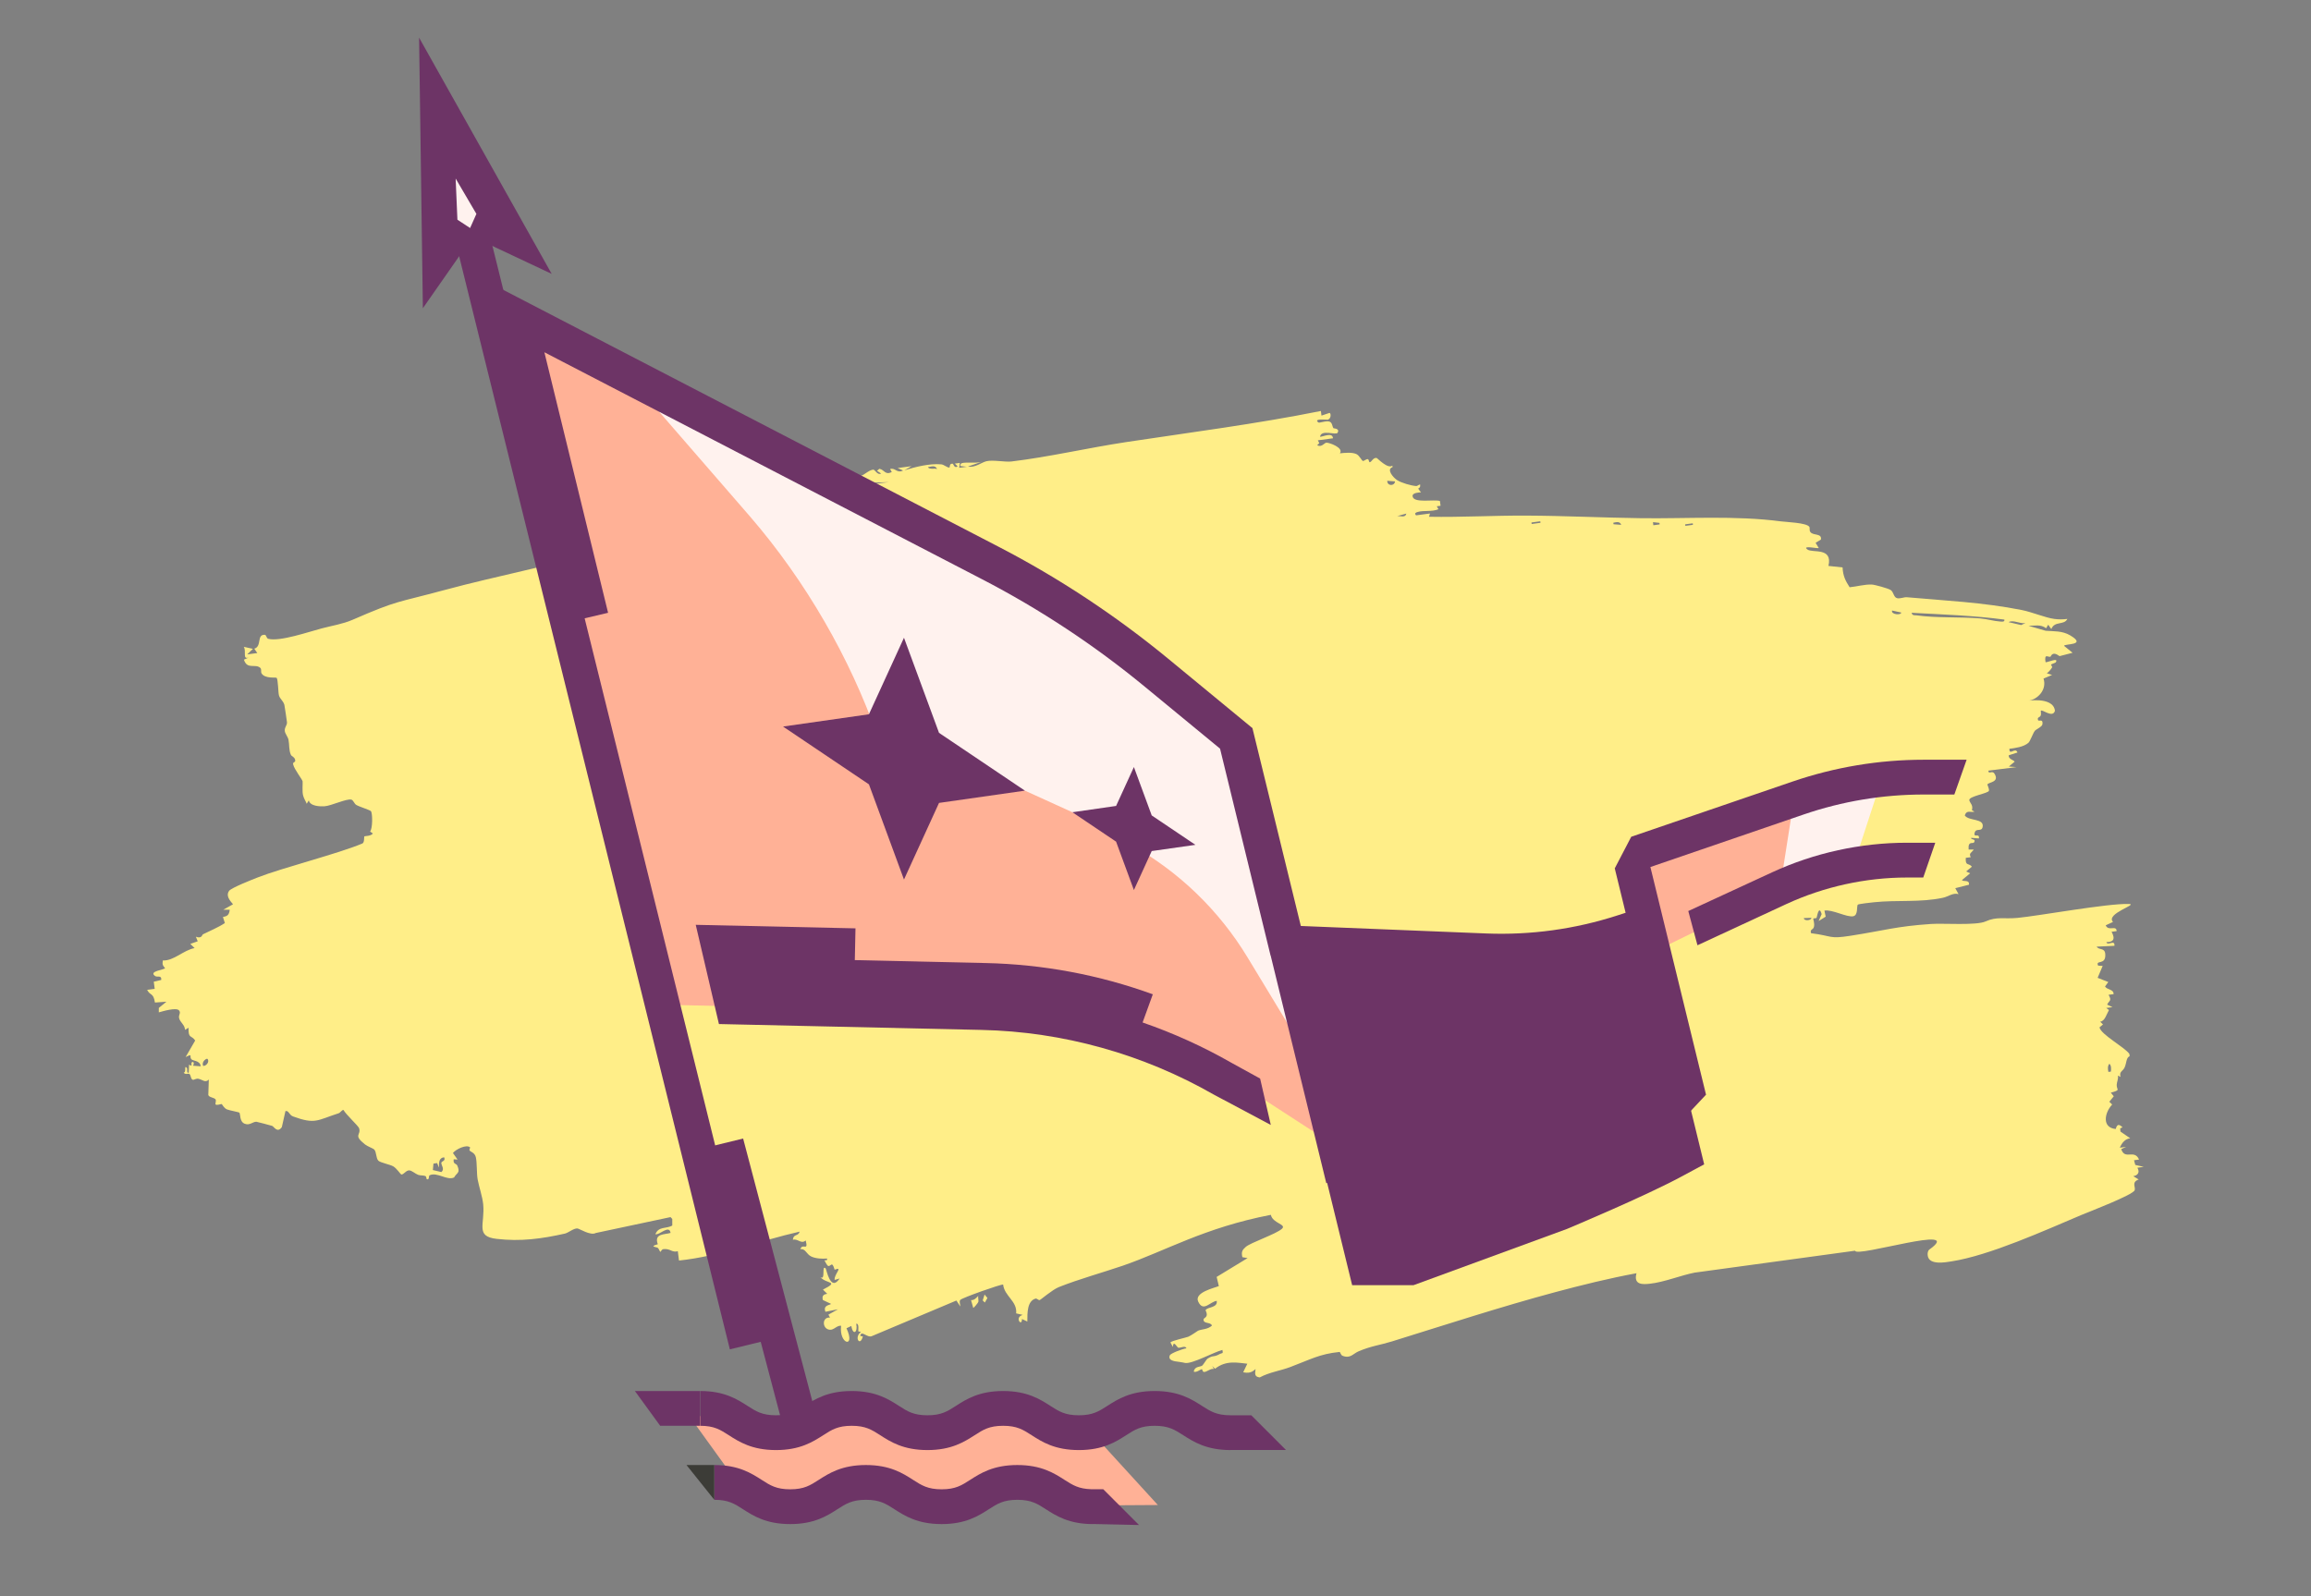 <?xml version="1.0" encoding="UTF-8"?><svg xmlns="http://www.w3.org/2000/svg" viewBox="0 0 275 190"><rect x="0" y="0" width="275" height="190" fill="#808080" stroke="none"/><defs><style>.cls-1{fill:#3c3c37;}.cls-2{fill:#fe8;}.cls-3{fill:#6d3466;}.cls-4{fill:#fff2ee;}.cls-5{fill:#ffb196;}</style></defs><g id="background"><path class="cls-2" d="M254.35,138.99l.75-.1-1.01-.23-.15-.56.6-.08c-.57-1.29-1.68.11-2.12-1.24l.58-.27-.75.1c.26-.61.65-1.06,1.24-1.12l-1.16-.8-.04-.37.28-.14c-.71-.72-.76.21-.81.2-1.63-.14-1.37-1.89-.42-2.91l-.34-.33.53-.65-.35-.43c1.24-.34.68-.3.7-.93.01-.35.22-.7.14-1.1l.32.15c-.2-.64.28-.67.48-1.12.25-.55.17-1.17.6-1.34l-.03-.27c-.57-.82-3.36-2.28-3.56-3.16l.42-.35-.34-.33c.56-.05.76-.89,1.05-1.39l-.33-.24.75-.1-.64-.3c.25-.52.6-.42.17-1.17l.6-.08c.02-.6-.78-.5-1.02-.91l.39-.53-1.27-.5.6-1.42-.54-.03c-.36-.75.94.02.85-1.36-.05-.82-.72-.44-1.03-.9l2.12-.1c.07-.82-.8.07-.96-.44.8,0,1.11-.32.62-1.23l.6-.08c-.02-.77-.97.08-1.3-.69l.87-.4c-.92-.99,3.06-2.1,1.9-2.14-2.52-.09-10.8,1.43-13.29,1.66-1.59.15-2.44-.19-3.78.42-1.11.5-5,.2-6.48.3-4.16.28-5.57.78-9.62,1.41-2.57.4-2.04.02-4.66-.31-.16-.51.23-.35.34-.75.11-.42-.11-.96-.08-.99.05-.06.31,0,.4-.1.04-.05.26-1.62.6-.43l-.36.82.84-.52-.15-.72c.92-.17,2.67.83,3.43.67.59-.12.39-1.13.53-1.37.06-.1,1.71-.27,1.99-.3,2.71-.28,5.48.05,8.16-.53.62-.13,1.2-.63,1.85-.43l-.39-.71,1.63-.41c.09-.66-.72-.31-.83-.56l.97-.8-.48-.22.69-.57c-.39-.48-.79-.02-.73-1.05l.6-.08c-.3-.47.14-.56.35-.91h-.61c-.09-1.11.51-.61.66-.87.25-.45-.41-.24-.36-.52l.92.07c.11-.68-.62-.06-.52-.6.13-.73.8-.13.96-.73.25-1.11-1.64-.7-2.12-1.41.23-.69.67-.32,1.16-.45l-.31-.17c.18-.63-.24-.84-.31-1.19-.1-.48,2.31-.81,2.34-1.14.03-.3-.21-.67-.18-.74.11-.27,1.48-.25.84-1.27-.29-.47-.71.15-.73-.37l3.35-.42-.92-.07.69-.57c-.03-.19-.78-.29-.69-.77l1.03-.33c-.24-.7-.98.44-.96-.44.69-.09,1.68-.21,2.26-.71.21-.18.54-1.13.76-1.42.13-.18.86-.48.91-.78.11-.74-.45-.29-.52-.51-.13-.38.21-.28.31-.53.09-.19,0-.53.02-.57.14-.25,1.41.92,1.68,0-.19-1.83-3.79-1.09-3.02-1.23.97-.18,2.09-1.28,1.66-2.61l1.02-.43-.63-.2c.19-.1.52-.5.64-.71.03-.06-.15-.29-.14-.31.05-.09.52-.21.57-.28.41-.67-1.1.09-1.22-.03-.17-1.09.3-.55.59-.64.06-.02.18-.74,1.08-.07l1.55-.4-1.01-.82c-.02-.29,2.82-.02.71-1.26-.92-.54-1.92-.47-2.9-.54l-2.04-.59c.7,0,1.45-.21,2.09.29l.25-.42.37.52c.38-1.01,1.52-.42,1.91-1.21-.5.07-1.05.07-1.56,0-1.06-.14-2.62-.81-3.87-1.06-4.64-.92-9.2-1.12-13.66-1.52-.38-.03-.8.2-1.17.11-.43-.1-.4-.75-.78-.98-.31-.19-1.85-.62-2.22-.64-.87-.04-1.78.24-2.65.32-.49-.76-.79-1.33-.84-2.36l-1.68-.18c.53-2.27-1.91-1.5-2.51-1.96-.72-.55,1.41-.04,1.35-.18l-.37-.61.63-.38c.15-.78-.89-.45-1.24-.89-.18-.22-.04-.5-.14-.64-.33-.48-2.75-.56-3.35-.64-5.48-.72-11.11-.31-16.68-.38-4.5-.06-9.11-.29-13.63-.31-3.85-.02-7.72.21-11.59.14l.11-.39-1.65.22c-.24-.25-.03-.34.18-.4.71-.22,1.72,0,2.48-.33l-.2-.35.45-.06-.07-.56c-.61-.25-3.25.33-3.26-.62,0-.37.78-.41,1.01-.42-.71-.82,0-.2-.11-.94-.17.02-.31.21-.49.19-.59-.04-1.76-.38-2.26-.71-.44-.29-1.31-1.28-.53-1.54l-.02-.18c-.54.45-1.78-.89-1.88-.91-.42-.07-.58.48-.82.51-.09.01-.1-.36-.22-.37-.21-.02-.43.22-.57.22-.15,0-.42-.66-.81-.83-.53-.23-1.39-.14-1.95-.08.5-.67-1.3-1.3-1.62-1.27-.21.02-.58.61-1.08.3l.25-.24-.17-.34,1.8-.24c-.05-.78-1.23-.16-1.54-.18.12-.92,1.89-.16,2.08-.47.32-.53-.45-.52-.48-.55-.14-.14-.12-.62-.43-.77-.38-.18-1.24.18-1.36.09-.69-.52,1.04-.31,1.1-.33.46-.14.39-.82.21-.81l-.95.32-.07-.55c-7.68,1.54-15.62,2.56-23.23,3.71-4.48.68-9.17,1.77-13.59,2.3-.78.09-2.21-.22-2.98-.03-.6.14-1.37.81-2.19.63l1.75-.61c-.68.29-1.9.04-2.49.21-.1.03-.2.2-.18.34l.77.09-.9.12.08-.58-.6.08.34.33c-.39.3-.52-.3-.57-.31-.46-.08-.33.44-.41.45-.25.04-.64-.35-.98-.38-1.38-.12-3.06.3-4.38.71l.85-.49-1.65.22.64.29c-.73.39-.93-.37-1.54-.17l.2.35c-.8.42-.87-.28-1.48-.38l-.28.24.49.32c-.45.25-.72-.49-.95-.46-.53.07-1.06.64-1.42.72-.74.18-2.01-.07-2.82.24l.88-.31c-.31-.6-.96-.03-1.37,0l.34.33h-.61s.01-.5.01-.5c-.5.53-1.43.05-1.91.26-.11.05-.06.35-.17.4-.94.45-1.59-.31-1.68-.3-.08.01-.18.31-.3.34-.19.06-.33-.24-.54-.19-.25.05-.16.47-.45.57-.55.18-1.31.08-1.88.24.37-.64,1.36-.19,1.92-.45-.18-.36-.88-.25-1.16-.23-2.65.19-7.47.83-9.78,1.71.1,0,.2-.04.3-.04-.2.71-1.09.43-1.6.59.15-.44.91-.23,1.24-.35.12-.05.06-.2.06-.21-1.11.02-2.06.34-3.15.43l.36.52-.75.1.18-.41-.65.29.19.35-1.2.16.11-.39-.45.06.21.54-4.88,1.23.43.5c.41-.3,1.15-.53,1.61-.6.42-.06.91-.05,1.51-.14.25-.04,1.08.03,1.13-.01.02-.01-.24-.4.01-.57l.22.55,3.03-.74c.19-.22.2.27.18.3-.08.12-1.82.3-2.16.39-.86.23-1.74.49-2.64.7-.17.04-.32.31-.44.32-.15,0-.32-.34-.41-.26-.02.01.13.25-.18.43-.65.38-1.61.09-2.29.67l.22.54-1.75.62c.26.23.23.74.3.88.04.08.31-.13.28.18-6.28,1.99-12.78,3.16-19.13,4.88-5.77,1.56-5.39,1.14-10.89,3.53-1.18.51-2.37.68-3.69,1.03-1.47.38-4.99,1.61-6.36,1.23-.2-.06-.22-.45-.38-.47-1.03-.08-.32,1.38-1.27,1.65l.36.52-1.2.16.68-.66-1.09-.24c.34.52-.19,1.57.6,1.26l-.58.27c.38,1.23,1.37.43,1.95.98.17.16.04.46.14.64.4.68,1.72.45,1.8.54.18.2.18,1.78.28,2.1.12.42.5.63.64,1.11.03.1.3,1.95.31,2.07.04.37-.34.64-.25,1.1.06.31.36.65.43.98.12.57.03,1.25.29,1.81.09.19.4.21.5.58.1.38-.32.2-.23.57.15.61,1.08,1.76,1.12,2,.03.2-.07,1.22.06,1.68.11.42.29.63.43.99l.25-.41c.13.71,1.36.74,1.85.71.79-.04,2.67-.95,3.22-.79.23.07.34.49.58.63.35.21,1.62.6,1.74.74.2.25.22,2.06-.1,2.42l.33.24c-.23.33-.98.29-1.01.34-.06.08.04.76-.26.86-2.91,1.22-9.5,2.88-12.43,4.03-.62.24-3.13,1.23-3.4,1.59-.55.74.5,1.55.45,1.61l-1.14.64h.76c-.08.68-.32.77-.81.87l.23.72c-.84.55-1.74.9-2.61,1.34-.12.06-.1.55-.84.29l.22.54-.88.31.51.5c-1.31.23-2.48,1.54-3.78,1.47-.08.5-.02.57.26.92-.08.2-2.03.35-1.17.94.25.17.78-.15.72.46l-.89.21.11.85-.9.12c.38.74.74.3.93,1.51l1.37-.1-.91.74v.53c.47-.13,2.09-.62,2.41-.23.25.31-.07.5,0,.89.11.54.69.8.71,1.42l.42-.25c-.04,1.34.31.83.79,1.52l-1.14,1.97c.91-.45.42-.1.67.24.19.26,1.03.12,1.13.86l-.92-.07c.21-.33.02-.6-.19-.35-.04.04.19.55-.28.22l-.04.96c-.29.1-.13-.45-.21-.55-.4-.46-.02.53-.39.53.17.32.54.06.68.17.2.16.14.62.42.7.1.03.38-.17.63-.13.5.09.83.54,1.26.1l-.06,1.83c.07.3.72.3.87.54.09.14-.06.52-.01.58.11.16.69-.06.73-.04.07.04.26.48.63.64.28.12,1.42.32,1.48.39.14.18,0,1.08.64,1.32.61.23.94-.25,1.38-.24.09,0,1.62.42,1.87.49.22.06.61.92,1.16.15l.43-1.91c.42-.09.41.46.91.64,2.65.97,2.85.45,5.42-.38.2-.06.38-.41.58-.39.25.5,1.76,1.89,1.85,2.16.29.86-.77.77.72,1.95.28.22.98.48,1.08.59.29.32.2,1.02.49,1.33.23.24,1.38.45,1.78.68.41.24.89.97.95.97.31.02.55-.5.95-.49.29,0,.73.41,1.06.53.28.1.59.04.85.14.15.05.14.34.15.35.35.22.24-.37.35-.43.88-.45,2.09.66,2.93.25.3-.57.78-.5.38-1.41-.12-.28-.52-.13-.43-.75l.46.03-.55-.78c.36-.46,1.64-1.07,2.05-.66.01.01-.12.29-.08.35.13.18.61.25.75.79.16.65.09,1.92.22,2.66.17.92.57,2.04.66,2.96.23,2.39-.98,3.83,1.6,4.12,2.86.33,5.33,0,8.13-.63.39-.09,1.06-.65,1.48-.61.25.02,1.56.89,2.19.54l8.89-1.89.21.22v.78c-.69.42-1.61.06-2.01,1.03.45.18,1.64-1.19,1.81-.15-.7.22-2,.04-1.52,1.35-1.09.3-.16.32,0,.43.13.09.22.47.33.47.03,0,.11-.3.35-.32.81-.09.99.44,1.7.25l.14,1.11c4.87-.51,9.55-2.35,14.35-3.44-.15.59-.74.23-.8.97.6-.18.96.56,1.53.08.35,1.36-.39.25-.64,1.04.63-.1.69.59,1.32.88.52.24,1.3.28,1.85.23.1.33-.24.15-.28.23-.02.03.29.58.38.63.34.21.48-.71.81.47,1.07-.41-.08.53,0,1.22l.59-.17c-1.09,1.66-1.56-1.11-1.66-1.21-.53-.47.05,1.52-.64,1.04.76.85,2.34.46.32,1.49l.51.5c-.37.05-.67.19-.52.74l.96.45c.01.16-1,.1-.65.95l1.49-.3-1.14.64.19.35c-1-.1-.95,1.4,0,1.45.47.03.82-.53,1.32-.48-.27,2.24,1.77,2.73.64.3l.58-.27c.19,1.19.8.76.58-.27.4-.04.2.82.26.92l.31.05c-.87.65-.11,1.83.22.54l-.31-.05c.11-.78.86.31,1.42,0l10.02-4.22.47.71c0-.24-.17-.6,0-.79.21-.24,4.83-1.88,5.09-1.82.17,1.41,1.7,1.97,1.55,3.43l.78.18c-1.04.3-.07,1.49-.09.49l.64.3c0-1.07-.01-2.44.98-2.73.15-.04.36.21.48.18.13-.03,1.5-1.23,2.29-1.55,2.45-.97,5.13-1.7,7.62-2.55,5.06-1.74,9.67-4.52,17.61-6.05.21,1.02,1.89,1.12,1.33,1.65-.7.65-3.75,1.65-4.33,2.18-.39.35-.54.56-.39,1.21l.62.11-3.68,2.24.26,1.09c-.51.22-2.98.75-2.45,1.86.61,1.28,1.4-.01,2.2-.1.14.86-1.15.7-1.33,1.12.44.87-.23.86-.24,1.09-.03.57.84.27,1,.73-.51.48-1.19.41-1.65.61-.07.03-.84.59-1.17.72-.3.12-1.98.47-2.12.68l.29.53c.06-.89.5.08.65.1.28.04.85-.31.96.07-.36.03-1.85.57-1.97.83-.27.63.6.72,1.03.77.44.05.56.1.79.14.84.14,3.46-1.31,4.43-1.55.13.5-.04.34-.28.47-.81.46-.74.09-1.5.58-.11.07-.48.7-.61.81-.24.19-.93.06-1.01.73.34.12.76-.27.96-.3.08,0,.04.37.32.33.33-.05.71-.42,1.11-.36l-.2-.35.34.33c1.35-1.08,2.8-.69,3.84-.6l-.49,1.02c.59.11,1,.07,1.47-.39-.1.63-.09.93.5,1,1.15-.62,2.42-.78,3.62-1.23,2.4-.9,3.49-1.56,5.87-1.8.1,0,.13.37.37.46.93.36,1.22-.25,1.93-.55,1.5-.63,2.5-.72,3.93-1.16,6.44-2,12.9-4.11,19.41-5.86,3.21-.86,6.45-1.66,9.7-2.26-.39,1.42.77,1.34,1.59,1.25,1.69-.18,3.65-.99,5.32-1.32l19.1-2.61c.08.87,13.23-3.27,8.84-.14-.19.14-.24.47-.19.75.17,1.14,2.13.77,2.82.66,4.53-.7,11.12-3.69,15.5-5.54.86-.36,6.11-2.37,6.3-2.93.14-.41-.42-.94.48-1.28l-.65-.39c.5-.09.84-.41.49-1.02ZM251.01,126.62c.24.21.21.62.18.93l-.3.04c-.07-.35-.11-.71.12-.97ZM241,74.17l-.49.23-1.5-.35c.6-.31,1.32.23,1.99.11ZM238.51,73.74c.08.32-.33.25-.49.24-.72-.04-1.61-.31-2.38-.37-2.45-.2-5.2-.03-7.6-.37-.22-.03-.46.07-.57-.3,3.69.2,7.37.32,11.05.81ZM226.24,72.91c0,.34-1.24.26-1.09-.24l1.09.24ZM80.3,59.65l-.02-.18.57-.27.04.37-.6.08ZM24.18,126.87c-.25-.5.42-.94.51-.83.3.35-.2.89-.51.83ZM52.52,138.45c0,.28.42.72,0,1.06l-1.01-.24.07-.77.44-.06.21.54c0-.65.01-1.16.62-1.23.22.5-.34.42-.34.7ZM73.89,63.38l-.02-.18.9-.12.02.18-.9.12ZM84.28,58.55l.02.18c-.35,0-.65.41-.91.03l.89-.21ZM89.92,59.17c-.38.07-.77.33-1.18.39-2.51.38-5.07.5-7.55,1.12l2.27-.69c2.26-.27,4.49-.69,6.74-1.08.33-.06.69-.63,1.26-.18.68.54-1.44.42-1.53.44ZM91.65,59.08c.02-.37.23-.34.44-.4,1.2-.35,2.86-.02,4.11-.46l.12-.13c-.24-.62.18-.36.63-.47l-.25.41,5.49-.53,3.57-.11-14.1,1.71ZM110.42,55.6c.35-.04.87-.29,1.09.23-.28-.12-.94.09-1.09-.23ZM165.08,57.23l.92.07c-.03.57-.94.58-.92-.07ZM166.26,61.43l1.09-.3c-.11.53-.68.27-1.09.3ZM182.26,62.37l-.02-.18,1.05-.14.02.18-1.05.14ZM192,62.4l-.02-.18c.33-.06.77-.21.94.25l-.92-.07ZM196.74,62.53l-.04-.38.77.09.02.18-.75.1ZM200.55,62.59l-.02-.18.9-.12.02.18-.9.12ZM214.64,109.28l.91-.03c.02.29-.84.44-.91.03Z"/><path class="cls-2" d="M116.4,154.25c-.26.28-.47.52-.85.5l.26.92c.05.05.59-.61.61-.71.04-.15-.05-.51-.02-.71Z"/><polygon class="cls-2" points="116.94 154.79 117.19 155.04 117.5 154.5 117.16 154.09 116.94 154.79"/><path class="cls-2" d="M74.63,60.61l-.73.29.02.18c.28,0,.66-.04.7-.47Z"/></g><g id="Layer_1"><polygon class="cls-4" points="53.02 15.03 53.18 28.89 59.45 27.14 53.02 15.03"/><polygon class="cls-4" points="61.55 38.31 126.27 71.34 147.44 88.72 160.15 136.48 144.23 125.43 113.22 117.93 78.09 117.59 61.55 51.52 61.55 38.31"/><path class="cls-4" d="M196.91,112.74l17.07-7.75,6.68-2.28,3.2-9.8s-9.16.75-19.56,5.02-9.86,5.07-9.86,5.07l2.47,9.74Z"/><polygon class="cls-5" points="213.37 95.8 211.78 105.96 197.92 112.74 195.24 102.44 200.2 99.88 213.37 95.8"/><path class="cls-5" d="M74.94,44.98l14.32,16.51c6.66,7.72,11.9,16.9,15.1,25.98h1.1s0-.01,0-.01l16.5,6.65,5.65,2.57,6.98,3.89c5.69,3.17,10.46,7.78,13.84,13.35l6.99,11.54,3,10.61-11.53-7.48-18.19-6.62-40.78-2.17-8.5-.2-21.09-82.37,16.62,7.73Z"/><polygon class="cls-5" points="124.01 169.08 130.4 171.06 137.78 179.14 129.7 179.19 120.02 176.74 114.16 179.58 104.64 176.96 95.59 179.58 88.35 177.32 81.69 168.09 90.79 170.72 100.83 168.09 107.98 170.08 112.6 170.35 119.08 167.64 124.01 169.08"/><path class="cls-3" d="M199.61,133.89l-7.46-30.53,1.96-3.76,19.16-6.56c5.05-1.73,10.32-2.61,15.66-2.61h5.09l-1.46,4.14h-3.63c-4.88,0-9.7.8-14.31,2.38l-18.23,6.25,6.62,27.1-3.38,3.6Z"/><path class="cls-3" d="M201.99,112.51l-1.09-4.07,9.98-4.61c4.99-2.31,10.54-3.52,16.03-3.52h3.38l-1.43,4.14h-1.95c-4.9,0-9.85,1.09-14.3,3.14l-10.63,4.93Z"/><polygon class="cls-3" points="121.96 94.11 111.74 95.57 107.57 104.69 103.4 93.36 93.18 86.48 103.4 85.02 107.57 75.91 111.74 87.23 121.96 94.11"/><polygon class="cls-3" points="142.25 100.56 137.05 101.3 134.93 105.94 132.81 100.18 127.61 96.68 132.81 95.93 134.93 91.3 137.05 97.06 142.25 100.56"/><rect class="cls-3" x="154.46" y="112.85" width="4.33" height="27.86" transform="translate(-25.62 40.8) rotate(-13.73)"/><path class="cls-3" d="M146.43,172.6c-2.86,0-4.4-.98-5.63-1.77-1.01-.65-1.75-1.12-3.4-1.12s-2.38.47-3.39,1.12c-1.23.79-2.76,1.77-5.63,1.77s-4.39-.98-5.62-1.77c-1.01-.65-1.74-1.12-3.39-1.12s-2.38.47-3.39,1.12c-1.23.79-2.76,1.77-5.62,1.77s-4.39-.98-5.62-1.77c-1.01-.65-1.74-1.12-3.39-1.12s-2.38.47-3.39,1.12c-1.23.79-2.76,1.77-5.62,1.77s-4.39-.98-5.62-1.77c-1.01-.65-1.74-1.12-3.39-1.12v-4.14c2.86,0,4.39.98,5.62,1.77,1.01.65,1.74,1.12,3.39,1.12s2.38-.47,3.39-1.12c1.23-.79,2.76-1.77,5.62-1.77s4.39.98,5.62,1.77c1.01.65,1.74,1.12,3.39,1.12s2.38-.47,3.39-1.12c1.23-.79,2.76-1.77,5.62-1.77s4.39.98,5.62,1.77c1.01.65,1.74,1.12,3.39,1.12s2.38-.47,3.39-1.12c1.23-.79,2.76-1.77,5.63-1.77s4.4.98,5.63,1.77c1.01.65,1.75,1.12,3.4,1.12h2.47l4.13,4.13h-6.59Z"/><path class="cls-3" d="M130.07,181.41c-2.86,0-4.39-.98-5.62-1.77-1.01-.65-1.74-1.12-3.39-1.12s-2.38.47-3.39,1.12c-1.23.79-2.76,1.77-5.62,1.77s-4.39-.98-5.62-1.77c-1.01-.65-1.74-1.12-3.39-1.12s-2.38.47-3.39,1.12c-1.23.79-2.76,1.77-5.62,1.77s-4.39-.98-5.62-1.77c-1.01-.65-1.74-1.12-3.39-1.12v-4.14c2.86,0,4.39.98,5.62,1.77,1.01.65,1.74,1.12,3.39,1.12s2.38-.47,3.39-1.12c1.23-.79,2.76-1.77,5.62-1.77s4.39.98,5.62,1.77c1.01.65,1.74,1.12,3.39,1.12s2.38-.47,3.39-1.12c1.23-.79,2.76-1.77,5.62-1.77s4.39.98,5.62,1.77c.97.62,1.68,1.07,3.18,1.11h1.42l4.26,4.26-5.47-.12Z"/><path class="cls-3" d="M195.31,108.04l-2.87.93c-5.05,1.63-10.29,2.35-15.59,2.14l-26.44-1.07,10.49,42.93h7.31l18.25-6.69c.38-.16,9.28-3.89,13.6-6.22l2.73-1.47-7.46-30.55Z"/><path class="cls-3" d="M135.97,121.69l1.21-3.34c-6.39-2.32-13.08-3.57-19.88-3.72l-15.58-.35.08-3.78-19.01-.42,2.76,11.81,31.25.7c9.67.21,19.21,2.87,27.64,7.7l6.78,3.61-1.27-5.52-3.38-1.86c-3.37-1.93-6.92-3.54-10.59-4.81Z"/><path class="cls-3" d="M149.05,86.68l-10.06-8.29c-6.21-5.11-12.98-9.59-20.12-13.29l-60.55-31.41,9.83,40.24,4.21-.99-7.58-31.01,52.09,27.02c6.87,3.56,13.38,7.86,19.36,12.79l8.95,7.37,6.02,24.66,4.21-1.03-6.37-26.05Z"/><polygon class="cls-3" points="86.85 160.61 54.05 28.13 58.07 27.14 90.87 159.63 86.85 160.61"/><polygon class="cls-3" points="93.12 169.57 84.4 136.5 88.43 135.52 97.14 168.59 93.12 169.57"/><path class="cls-3" d="M50.32,36.7l-.45-32.22,15.78,28.12-9.39-4.42-5.94,8.51ZM54.22,21.25l.21,4.9,1.51.99.75-1.68-2.47-4.21Z"/><polygon class="cls-3" points="83.31 165.57 75.55 165.57 78.56 169.71 83.31 169.71 83.31 165.57"/><polygon class="cls-1" points="85 174.38 81.69 174.38 85 178.52 85 174.38"/></g></svg>